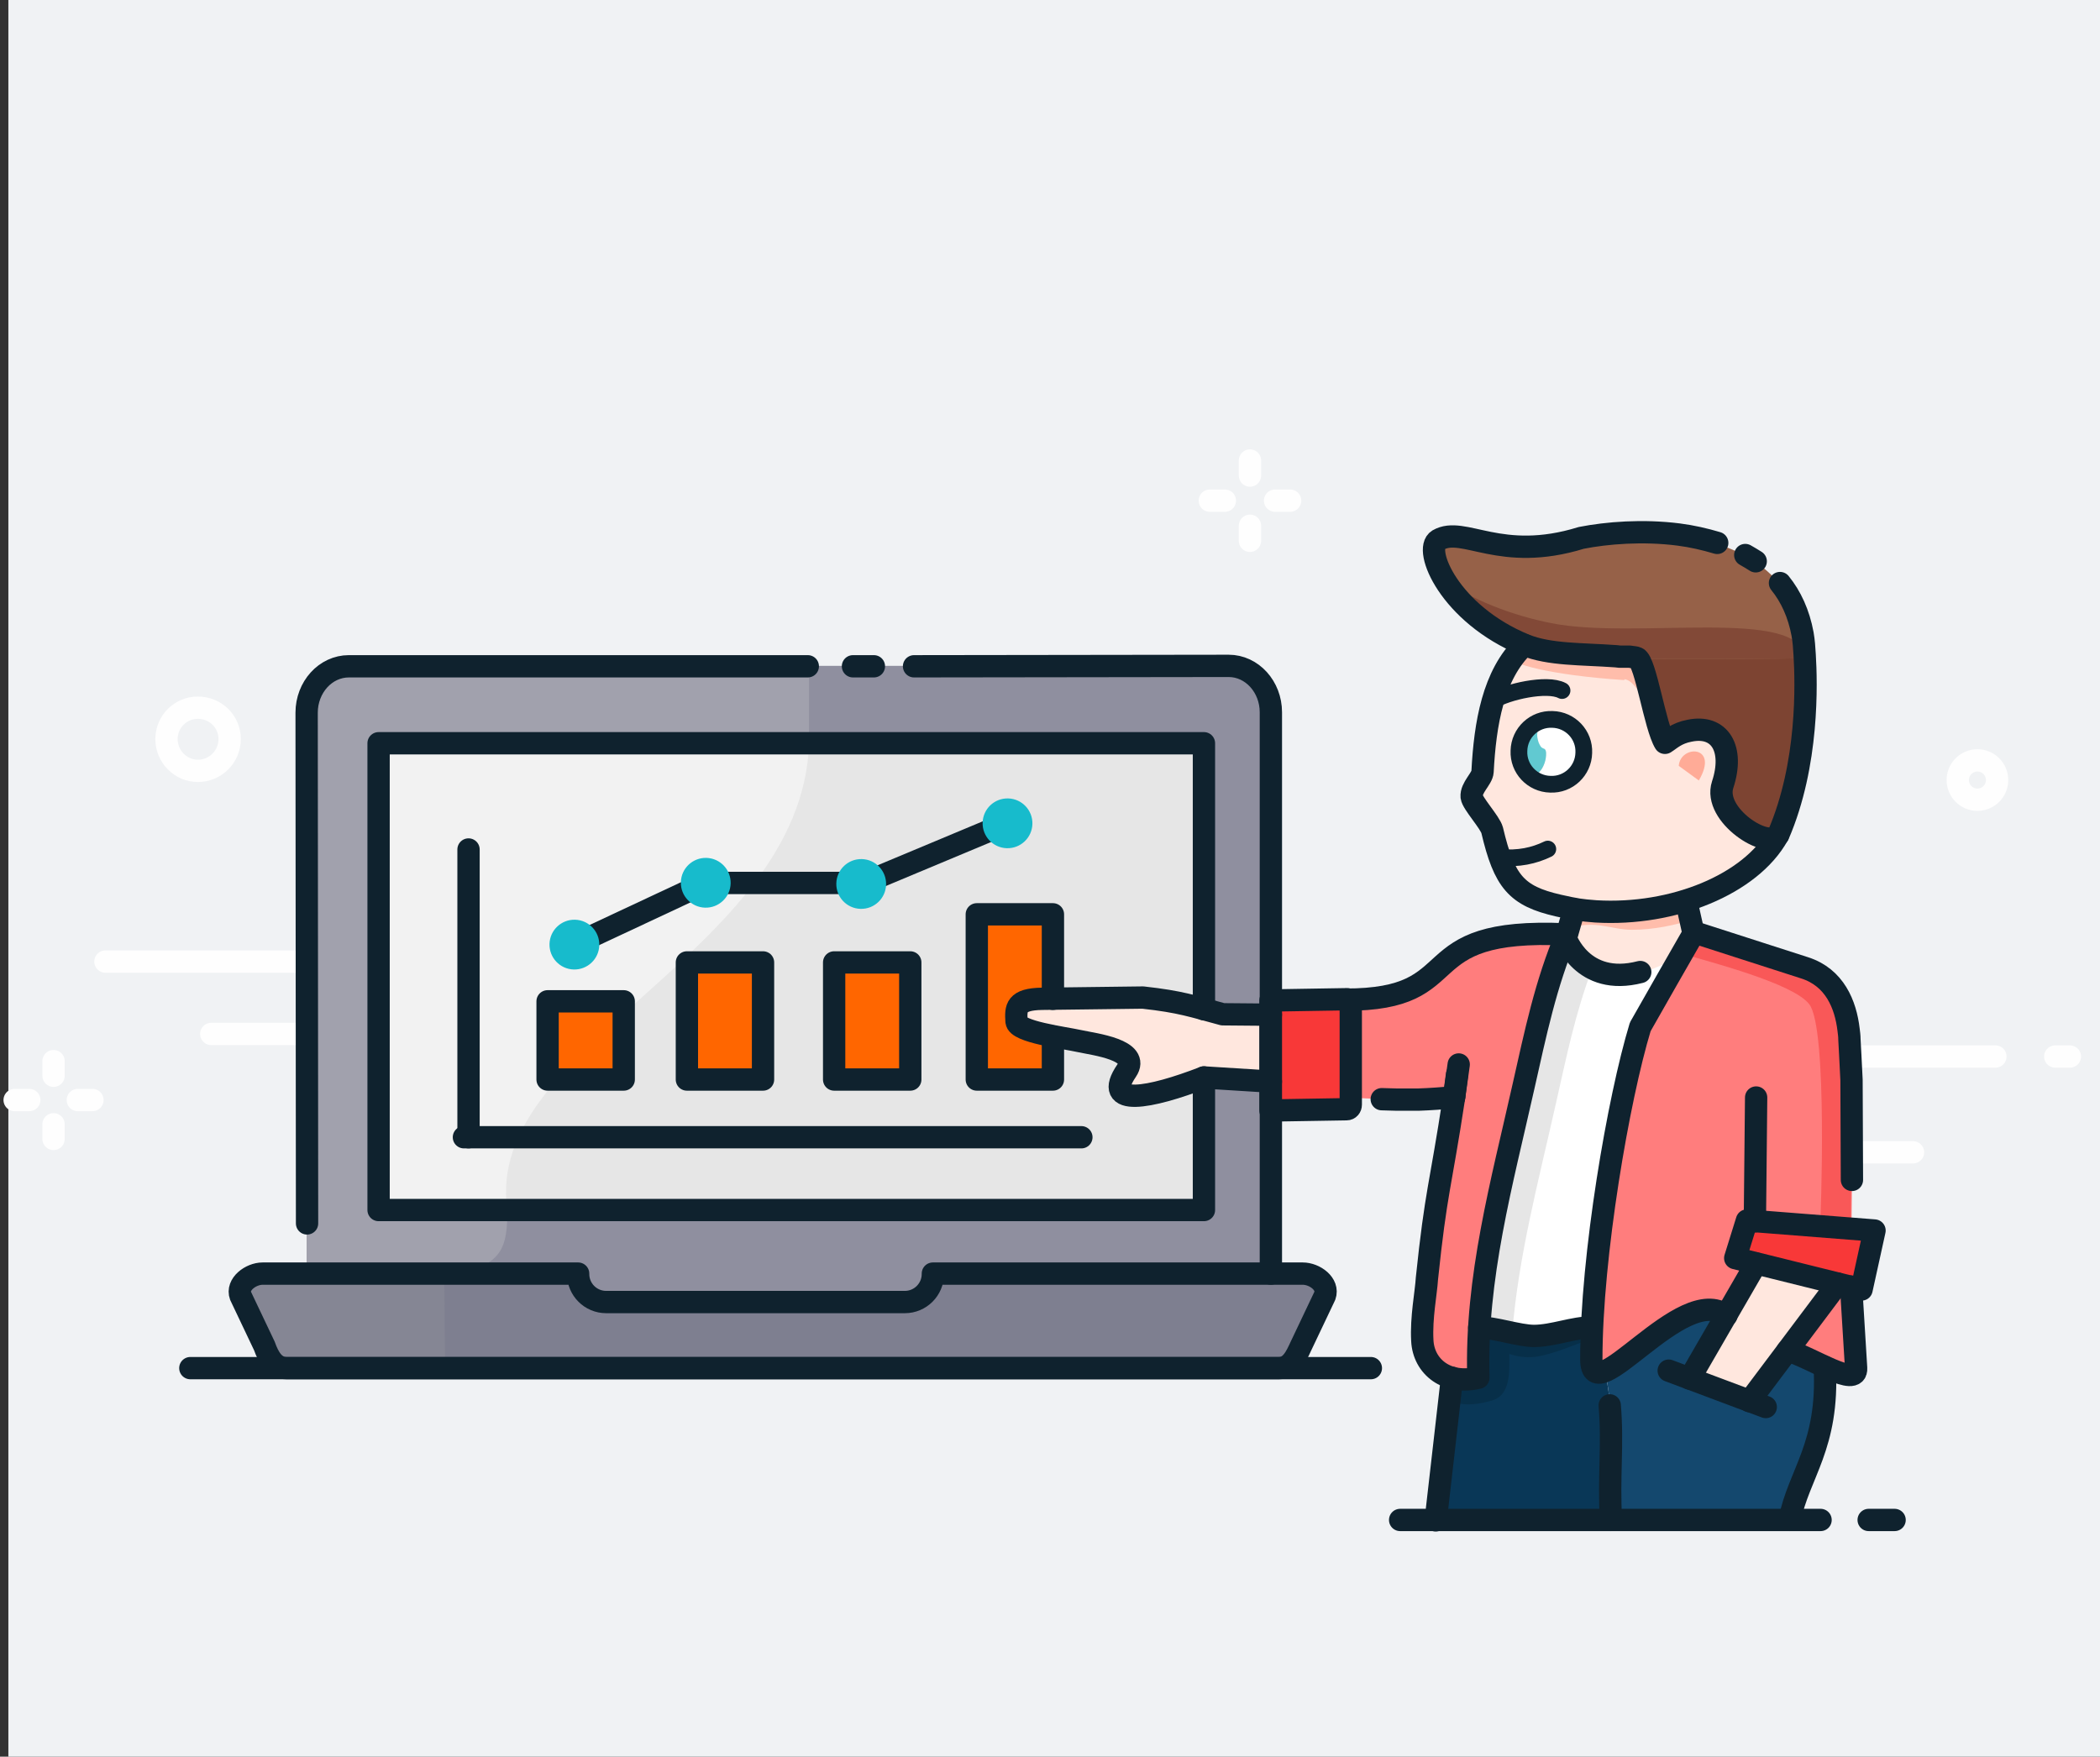 <?xml version="1.0" encoding="UTF-8"?>
<svg width="251px" height="210px" viewBox="0 0 251 210" version="1.1" xmlns="http://www.w3.org/2000/svg" xmlns:xlink="http://www.w3.org/1999/xlink">
    <rect x="0" y="0" width="251" height="210" fill="#333333" stroke="none"/>
    <!-- Generator: Sketch 63.1 (92452) - https://sketch.com -->
    <title>5-track-monitor</title>
    <desc>Created with Sketch.</desc>
    <g id="End-users" stroke="none" stroke-width="1" fill="none" fill-rule="evenodd">
        <g id="Desktop-HD" transform="translate(-877, -1515)">
            <g id="5-track-monitor" transform="translate(878, 1515)">
                <rect id="Rectangle" fill="#F0F2F4" x="0" y="0" width="250" height="210"></rect>
                <g id="Group" transform="translate(0, 55)">
                    <polygon id="Path" fill="#E6E6E6" fill-rule="nonzero" points="44.3 33.9 44.3 89.65 142.95 89.65 142.95 73.85 142.9 73.85 142.95 65.65 142.95 33.9"></polygon>
                    <path d="M142.95,89.65 L44.3,89.65 L44.3,33.9 L142.95,33.9 L142.95,65.65 C143.6,65.85 144.35,66.05 145.2,66.25 L150.95,66.3 L150.95,64.55 L150.95,30.15 C150.95,27.1 148.7,24.6 145.9,24.6 L40.7,24.6 C37.9,24.6 35.65,27.1 35.65,30.15 L35.65,97.25 L68.2,97.25 L68.2,97.3 C68.2,99.15 69.7,100.65 71.55,100.65 L107.25,100.65 C109.1,100.65 110.6,99.15 110.6,97.3 L110.6,97.25 L150.95,97.25 L150.95,77.75 L150.95,74.35 L143,73.85 L143,89.65 L142.95,89.65 Z" id="Path" fill="#8F8F9F" fill-rule="nonzero"></path>
                    <path d="M35.65,30.15 L35.65,97.2 L51.9,97.2 C59.45,96.9 59.6,93.7 59.65,89.6 L44.3,89.6 L44.3,89.6 L44.25,89.6 L44.25,33.85 L95.7,33.8 L95.7,24.55 L40.7,24.6 C37.9,24.6 35.65,27.1 35.65,30.15 Z" id="Path" fill="#A1A1AD" fill-rule="nonzero"></path>
                    <path d="M44.3,33.9 L44.3,89.65 L59.65,89.65 C56.65,69.9 94.8,59 95.7,33.9 L44.3,33.9 Z" id="Path" fill="#F2F2F2" fill-rule="nonzero"></path>
                    <polygon id="Path" fill="#FF6600" fill-rule="nonzero" points="64.5 64.7 64.5 74.05 73.6 74.05 73.6 64.7"></polygon>
                    <polygon id="Path" fill="#FF6600" fill-rule="nonzero" points="81.15 60.1 81.15 74.05 90.25 74.05 90.25 60.1"></polygon>
                    <polygon id="Path" fill="#FF6600" fill-rule="nonzero" points="98.7 60.1 98.7 74.05 107.8 74.05 107.8 60.1"></polygon>
                    <path d="M115.8,54.3 L115.8,74.05 L124.9,74.05 L124.9,68.9 C122.8,68.5 120.55,67.9 120.5,67.15 C120.45,65.55 120.45,64.5 123.55,64.45 L124.9,64.45 L124.9,54.35 L115.8,54.35 L115.8,54.3 Z" id="Path" fill="#FF6600" fill-rule="nonzero"></path>
                    <path d="M30.5,97.25 C29.05,97.25 27.35,98.55 27.85,99.9 L30.7,105.9 C31.2,107.3 31.9,108.55 33.35,108.55 L151.9,108.55 C153.35,108.55 153.95,107.2 154.55,105.9 L157.4,99.9 C157.9,98.5 156.2,97.25 154.75,97.25 L150.95,97.25 L110.6,97.25 L110.6,97.3 L110.6,97.4 L110.6,97.5 L110.6,97.6 L110.6,97.7 L110.6,97.8 L110.6,97.9 L110.6,98 L110.6,98.1 L110.6,98.2 L110.6,98.3 L110.6,98.3 L110.6,98.4 L110.6,98.5 L110.6,98.5 L110.55,98.6 L110.55,98.6 L110.5,98.7 L110.45,98.8 L110.4,98.9 L110.4,98.9 L110.35,98.95 L110.3,99 L110.25,99.05 L110.25,99.05 L110.2,99.1 L110.2,99.1 L110.15,99.15 L110.1,99.2 L110.1,99.2 L110.05,99.25 L110,99.3 L109.95,99.35 L109.9,99.4 L109.85,99.45 L109.85,99.45 L109.8,99.5 L109.75,99.55 L109.75,99.55 L109.7,99.6 L109.65,99.65 L109.65,99.65 L109.6,99.7 L109.55,99.75 L109.5,99.8 L109.45,99.85 L109.4,99.9 L109.4,99.9 L109.35,99.95 L109.3,100 L109.25,100.05 L109.2,100.1 L109.15,100.15 L109.1,100.2 L109.05,100.25 L109,100.3 L108.95,100.35 L108.9,100.4 L108.85,100.45 L108.8,100.5 L108.7,100.55 L108.6,100.6 L108.5,100.65 L108.4,100.7 L108.3,100.7 L108.2,100.7 L108.1,100.7 L108,100.7 L108,100.7 L107.9,100.7 L107.8,100.7 L107.7,100.7 L107.6,100.7 L107.5,100.7 L107.4,100.7 L107.3,100.7 L107.2,100.7 L71.5,100.7 C69.65,100.7 68.15,99.2 68.15,97.35 L68.15,97.3 L30.5,97.3 L30.5,97.25 Z" id="Shape" fill="#7E7F90" fill-rule="nonzero"></path>
                    <path d="M123.6,64.45 C120.45,64.5 120.45,65.55 120.55,67.15 C120.6,67.95 122.85,68.5 124.95,68.9 C126.2,69.15 127.4,69.35 128.05,69.5 C129.9,69.9 135.4,70.55 133.7,73.05 C130.7,77.45 136.5,76.35 142.9,73.85 L142.95,73.85 L150.9,74.35 L150.9,66.35 L145.15,66.3 C144.3,66.05 143.6,65.85 142.9,65.7 C140.75,65.1 139.05,64.7 135.6,64.3 L124.9,64.45 L123.55,64.45 L123.6,64.45 Z" id="Path" fill="#FFE7DE" fill-rule="nonzero"></path>
                    <path d="M150.9,66.3 L150.9,74.3 L150.9,77.7 L160,77.55 C160.3,77.55 160.5,77.3 160.5,77 L160.5,76.15 L160.5,64.9 C160.5,64.6 160.25,64.4 160,64.4 C160,64.4 160,64.4 160,64.4 L159.75,64.4 L150.85,64.55 L150.85,66.3 L150.9,66.3 Z" id="Path" fill="#F83838" fill-rule="nonzero"></path>
                    <path d="M160.55,64.95 L160.55,76.2 C161.25,76.25 167.75,76.75 172.8,76.1 C171.15,86.95 170.65,87.25 169.55,97.8 C169.45,99.5 168.9,102.45 169,105.2 C169.15,108.35 171.95,110.55 175.7,109.65 C175.65,107.65 175.7,105.65 175.8,103.65 C176.4,93.9 178.95,84.45 181.1,74.8 C182.45,68.8 183.65,62.9 186,57.25 C186.1,57.05 186.15,56.85 186.25,56.65 C186.2,56.65 186.2,56.65 186.15,56.65 C167.1,55.75 174.9,64.4 159.95,64.45 C160.25,64.45 160.45,64.7 160.45,64.95 L160.55,64.95 Z" id="Path" fill="#FF7D7D" fill-rule="nonzero"></path>
                    <path d="M186.05,57.25 C183.7,62.9 182.5,68.8 181.15,74.8 C179,84.4 176.45,93.85 175.85,103.65 C177.55,103.65 180.6,104.65 182.4,104.65 C184.65,104.65 187.2,103.65 189.25,103.65 C189.8,91.5 192.7,75.45 195,67.75 L200,59 C190.15,65 186.7,58.55 186.05,57.2 L186.05,57.25 Z" id="Path" fill="#FFFFFF" fill-rule="nonzero"></path>
                    <path d="M187.15,53.7 L186.3,56.7 L186.05,57.3 C186.65,58.65 190.15,65.1 200,59.1 L201.45,56.6 L200.55,52.7 C197.25,53.7 193.5,54.25 189.75,54 C188.55,53.95 188,53.9 187.2,53.75 L187.15,53.7 Z" id="Path" fill="#FFE7DE" fill-rule="nonzero"></path>
                    <polygon id="Path" fill="#FFE7DE" fill-rule="nonzero" points="208.9 96.05 205.25 102.3 200.95 109.8 208.15 112.45 212.65 106.45 218.65 98.45"></polygon>
                    <polygon id="Path" fill="#F83838" fill-rule="nonzero" points="207.8 90.95 206.4 95.4 208.9 96.05 218.65 98.45 220.2 98.8 221.5 99.15 223.05 92.15 220.25 91.9 208.75 91"></polygon>
                    <path d="M218.65,98.45 L212.6,106.5 C213.8,106.85 215.55,107.75 217.1,108.45 C219.15,109.4 220.9,110 220.8,108.6 L220.2,98.85 L218.65,98.45 Z" id="Path" fill="#FF7D7D" fill-rule="nonzero"></path>
                    <path d="M172.6,109.65 L170.65,126.65 L191.55,126.65 C191.15,120.2 192.2,115.45 190.85,108.9 C189.8,109.35 189.15,109.1 189.15,107.5 C189.15,106.3 189.2,105 189.25,103.65 C187.2,103.6 184.65,104.65 182.4,104.65 C180.6,104.65 177.55,103.6 175.85,103.65 C175.75,105.65 175.7,107.6 175.75,109.65 C174.6,109.9 173.55,109.9 172.6,109.65 Z" id="Path" fill="#093757" fill-rule="nonzero"></path>
                    <path d="M190.85,108.9 C192.2,115.45 191.2,120.2 191.55,126.65 L212.9,126.65 C214,121.15 217.6,117.85 217.1,108.4 C215.55,107.7 213.85,106.8 212.6,106.45 L208.1,112.45 L200.95,109.75 L205.25,102.3 C201.25,99.25 194.1,107.45 190.8,108.9 L190.85,108.9 Z" id="Path" fill="#14486E" fill-rule="nonzero"></path>
                    <path d="M194.55,23.75 C195.6,24.25 196.7,31.95 197.9,33.9 C198.55,33.45 199.25,32.75 200.85,32.45 C204.5,31.7 206.15,34.65 204.8,38.9 C203.6,42.55 210.25,46.75 211.45,44.9 C215.95,34.55 214.5,22.2 214.55,22.25 C213.35,8.1 196.05,7.75 187.95,9.4 C178.25,12.4 173.9,7.85 170.85,9.65 C169,10.7 172.2,18.45 181.2,22.2 C184.15,23.4 187.95,23.3 192.1,23.55 L192.55,23.6 L192.75,23.6 L192.85,23.6 L193.1,23.6 L193.25,23.6 L193.35,23.6 L193.45,23.6 L193.7,23.6 C194.15,23.65 194.45,23.7 194.6,23.75 L194.55,23.75 Z" id="Shape" fill="#966148" fill-rule="nonzero"></path>
                    <path d="M177.4,44.3 C177.7,45.55 178,46.6 178.3,47.55 C179.55,51.15 181.3,52.4 185.25,53.3 C186.1,53.5 186.7,53.6 187.15,53.7 C187.95,53.85 188.55,53.9 189.7,53.95 C198.95,54.5 208.2,50.7 211.45,44.85 C210.25,46.7 203.6,42.5 204.8,38.85 C206.2,34.6 204.5,31.65 200.85,32.4 C199.25,32.7 198.55,33.45 197.9,33.85 C196.7,31.9 195.6,24.15 194.55,23.7 C194.45,23.65 194.1,23.6 193.65,23.55 L193.4,23.55 C193.2,23.55 193,23.5 192.8,23.5 L192.7,23.5 L192.5,23.5 L192.05,23.45 C187.9,23.15 184.1,23.3 181.15,22.1 C179.3,23.85 178.15,26.15 177.4,28.75 C176.65,31.4 176.3,34.4 176.15,37.3 C176.1,38.15 174.75,39.2 174.85,40.3 C174.95,41.1 177.05,43.35 177.3,44.3 L177.4,44.3 Z" id="Shape" fill="#FFE7DE" fill-rule="nonzero"></path>
                    <path d="M193.7,23.6 C194.15,23.65 194.45,23.7 194.6,23.75 C194.75,23.8 214.15,23.8 214.7,23.65 C214.35,17.5 194.45,21.5 184.45,19.5 C179.6,18.55 174.7,16.6 171.65,14.3 C173.25,16.95 176.4,20.1 181.25,22.1 C184.2,23.3 188,23.2 192.15,23.45 L192.6,23.5 C192.95,23.55 193.35,23.55 193.7,23.6 Z" id="Path" fill="#824937" fill-rule="nonzero"></path>
                    <path d="M183.8,35.05 C183.8,35.45 183.7,35.85 183.6,36.25 C183.3,37.15 182.75,37.7 182.15,37.65 C181.85,37.65 181.6,37.5 181.4,37.3 C182.1,38.15 183.15,38.7 184.3,38.75 C186.45,38.8 188.25,37.1 188.3,35 C188.35,32.85 186.65,31.05 184.55,31 C183.4,30.95 182.35,31.45 181.65,32.2 C181.75,32.15 181.85,32.1 181.95,32.05 C182.15,32 182.35,32 182.55,32.1 C182.7,32.15 182.8,32.4 182.75,32.7 C182.7,33 182.75,33.35 182.9,33.85 C183.05,34.2 183.2,34.5 183.45,34.55 C183.5,34.6 183.5,34.6 183.55,34.6 C183.7,34.65 183.8,34.85 183.8,35.15 L183.8,35.05 Z" id="Path" fill="#FFFFFF" fill-rule="nonzero"></path>
                    <path d="M182.15,37.65 C182.75,37.7 183.3,37.1 183.6,36.25 C183.75,35.85 183.8,35.45 183.8,35.05 C183.8,34.75 183.7,34.55 183.55,34.5 C183.5,34.5 183.5,34.5 183.45,34.45 C183.2,34.4 183.05,34.1 182.9,33.75 C182.75,33.3 182.7,32.95 182.75,32.6 C182.8,32.3 182.7,32.05 182.55,32 C182.35,31.95 182.15,31.9 181.95,31.95 C181.4,32.1 180.9,32.75 180.7,33.65 C180.25,35.45 181,37.5 182.15,37.55 L182.15,37.65 Z" id="Path" fill="#61C9D1" fill-rule="nonzero"></path>
                    <polyline id="Path" stroke="#0F222E" stroke-width="2.667" stroke-linecap="round" stroke-linejoin="round" points="67.65 57.9 83.35 50.55 102.3 50.55 119.4 43.4"></polyline>
                    <circle id="Oval" fill="#17BBCC" fill-rule="nonzero" transform="translate(67.654, 57.921) rotate(1.63) translate(-67.654, -57.921) " cx="67.654" cy="57.921" r="2.976"></circle>
                    <circle id="Oval" fill="#17BBCC" fill-rule="nonzero" transform="translate(83.355, 50.53) rotate(1.63) translate(-83.355, -50.53) " cx="83.355" cy="50.53" r="2.976"></circle>
                    <circle id="Oval" fill="#17BBCC" fill-rule="nonzero" transform="translate(101.934, 50.672) rotate(1.63) translate(-101.934, -50.672) " cx="101.934" cy="50.672" r="2.976"></circle>
                    <circle id="Oval" fill="#17BBCC" fill-rule="nonzero" transform="translate(119.422, 43.422) rotate(1.63) translate(-119.422, -43.422) " cx="119.422" cy="43.422" r="2.976"></circle>
                    <path d="M193.15,26.2 C194.95,26.3 196.95,31.95 197.7,33.4 C196.6,30.85 195.6,24.2 194.6,23.75 C194.5,23.7 194.15,23.65 193.7,23.6 L193.45,23.6 L193.35,23.6 L193.25,23.6 L193.1,23.6 L192.85,23.6 L192.75,23.6 L192.55,23.6 L192.1,23.55 C187.95,23.25 184.15,23.4 181.2,22.2 C180.7,22.65 180.25,23.2 179.85,23.75 C179.45,24.25 184,25.7 193.15,26.3 L193.15,26.2 Z" id="Path" fill="#FFBDAB" fill-rule="nonzero"></path>
                    <path d="M202.05,38.3 C204.55,34.05 199.85,34 199.65,36.55 L202.05,38.3 Z" id="Path" fill="#FFAB97" fill-rule="nonzero"></path>
                    <line x1="237.5" y1="71.3" x2="220.3" y2="71.3" id="Path" stroke="#FEFEFE" stroke-width="2.667" stroke-linecap="round" stroke-linejoin="round"></line>
                    <path d="M235.35,35.9 C236.65,35.9 237.7,36.95 237.7,38.25 C237.7,39.55 236.65,40.6 235.35,40.6 C234.05,40.6 233,39.55 233,38.25 C233,36.95 234.05,35.9 235.35,35.9 Z" id="Path" stroke="#FEFEFE" stroke-width="2.667" stroke-linecap="round" stroke-linejoin="round"></path>
                    <line x1="143.6" y1="4.85" x2="145.4" y2="4.85" id="Path" stroke="#FEFEFE" stroke-width="2.667" stroke-linecap="round" stroke-linejoin="round"></line>
                    <line x1="151.4" y1="4.85" x2="153.2" y2="4.85" id="Path" stroke="#FEFEFE" stroke-width="2.667" stroke-linecap="round" stroke-linejoin="round"></line>
                    <line x1="148.4" y1="9.65" x2="148.4" y2="7.85" id="Path" stroke="#FEFEFE" stroke-width="2.667" stroke-linecap="round" stroke-linejoin="round"></line>
                    <line x1="148.4" y1="1.85" x2="148.4" y2="0.05" id="Path" stroke="#FEFEFE" stroke-width="2.667" stroke-linecap="round" stroke-linejoin="round"></line>
                    <path d="M30.65,105.9 C31.1,107.2 31.75,108.4 33.05,108.55 C33.1,108.55 33.2,108.55 33.25,108.55 L52.2,108.55 L52.1,97.25 L35.6,97.25 L30.45,97.25 C29,97.25 27.3,98.55 27.8,99.9 L30.65,105.9 Z" id="Path" fill="#858694" fill-rule="nonzero"></path>
                    <line x1="227.65" y1="82.75" x2="220.35" y2="82.75" id="Path" stroke="#FEFEFE" stroke-width="2.667" stroke-linecap="round" stroke-linejoin="round"></line>
                    <line x1="11.6" y1="59.95" x2="35.55" y2="59.95" id="Path" stroke="#FEFEFE" stroke-width="2.667" stroke-linecap="round" stroke-linejoin="round"></line>
                    <path d="M22.65,29.6 C20.55,29.6 18.9,31.3 18.9,33.35 C18.9,35.45 20.6,37.15 22.65,37.15 C24.75,37.15 26.45,35.45 26.45,33.35 C26.45,31.25 24.75,29.6 22.65,29.6 Z" id="Path" stroke="#FEFEFE" stroke-width="2.667" stroke-linecap="round" stroke-linejoin="round"></path>
                    <line x1="24.25" y1="68.6" x2="35.55" y2="68.6" id="Path" stroke="#FEFEFE" stroke-width="2.667" stroke-linecap="round" stroke-linejoin="round"></line>
                    <path d="M186.55,55.95 C189.8,54.95 191.55,56.15 194.05,56.15 C196.8,56.15 199.25,55.55 201.1,55 L200.55,52.65 C197.2,53.7 193.45,54.2 189.75,53.95 C189.65,53.95 189.55,53.95 189.45,53.95 C188.5,53.9 187.95,53.85 187.2,53.7 L186.55,55.95 Z" id="Path" fill="#FFBDAB" fill-rule="nonzero"></path>
                    <line x1="0.75" y1="76.5" x2="2.5" y2="76.5" id="Path" stroke="#FEFEFE" stroke-width="2.667" stroke-linecap="round" stroke-linejoin="round"></line>
                    <line x1="8.3" y1="76.5" x2="10.05" y2="76.5" id="Path" stroke="#FEFEFE" stroke-width="2.667" stroke-linecap="round" stroke-linejoin="round"></line>
                    <line x1="5.4" y1="81.15" x2="5.4" y2="79.4" id="Path" stroke="#FEFEFE" stroke-width="2.667" stroke-linecap="round" stroke-linejoin="round"></line>
                    <line x1="5.4" y1="73.6" x2="5.4" y2="71.85" id="Path" stroke="#FEFEFE" stroke-width="2.667" stroke-linecap="round" stroke-linejoin="round"></line>
                    <path d="M186.05,57.25 C183.7,62.9 182.5,68.8 181.15,74.8 C179,84.4 176.45,93.85 175.85,103.65 C176.85,103.65 178.35,104 179.75,104.3 C180.5,95.1 182.9,86.15 184.95,77 C186.2,71.45 187.3,66.05 189.3,60.8 C187.3,59.75 186.35,57.9 186.05,57.25 Z" id="Path" fill="#E6E6E6" fill-rule="nonzero"></path>
                    <path d="M195,67.8 C192.65,75.5 189.8,91.55 189.25,103.7 C189.2,105.05 189.15,106.3 189.15,107.55 C189.15,108.3 189.3,108.75 189.55,109 C189.85,109.25 190.3,109.2 190.85,108.95 C194.1,107.5 201.3,99.25 205.3,102.35 L208.9,96.1 L206.4,95.5 L206.4,95.5 L206.4,95.5 L207.8,91 L208.75,91.05 L220.3,91.95 L220.45,77.35 L220.35,74.9 L220.1,69.4 C219.95,66.1 218.85,62.15 214.75,60.85 L201.55,56.6 L201.55,56.6 L200.1,59.1 L195.1,67.85 L195,67.8 Z" id="Path" fill="#FF7D7D" fill-rule="nonzero"></path>
                    <path d="M200,59 C203.4,60 213.35,62.55 215.25,65.05 C217.5,67.95 216.6,91 216.55,91.6 L220.2,91.9 L220.35,77.3 L220.25,74.85 L220,69.35 C219.85,66.05 218.75,62.1 214.65,60.8 L201.45,56.55 L201.45,56.55 L200.05,59 L200,59 Z" id="Path" fill="#F95858" fill-rule="nonzero"></path>
                    <line x1="172.8" y1="76.2" x2="173.35" y2="72.25" id="Path" stroke="#0F222E" stroke-width="2.667" stroke-linecap="round" stroke-linejoin="round"></line>
                    <path d="M172.3,112.35 C173.9,113.35 176.4,112.7 177.4,112.4 C179.45,111.75 179.45,109.25 179.4,106.85 C180.4,107.2 181.7,107.4 183.1,107.1 C185.9,106.5 187.95,105.3 189.2,105.2 C189.2,104.7 189.25,104.2 189.25,103.7 C187.2,103.65 184.7,104.7 182.45,104.7 C181.65,104.7 180.6,104.5 179.5,104.25 L179.5,104.25 L179.5,104.25 C178.1,103.95 176.9,103.65 175.9,103.65 C175.8,105.65 175.75,107.6 175.8,109.65 C174.65,109.9 173.6,109.9 172.65,109.65 L172.35,112.35 L172.3,112.35 Z" id="Path" fill="#072F49" fill-rule="nonzero"></path>
                    <line x1="216.6" y1="126.7" x2="166.35" y2="126.7" id="Path" stroke="#0F222E" stroke-width="2.667" stroke-linecap="round" stroke-linejoin="round"></line>
                    <line x1="222.35" y1="126.7" x2="225.45" y2="126.7" id="Path" stroke="#0F222E" stroke-width="2.667" stroke-linecap="round" stroke-linejoin="round"></line>
                    <line x1="162.85" y1="108.55" x2="21.75" y2="108.55" id="Path" stroke="#0F222E" stroke-width="2.667" stroke-linecap="round" stroke-linejoin="round"></line>
                    <line x1="244.65" y1="71.3" x2="246.4" y2="71.3" id="Path" stroke="#FEFEFE" stroke-width="2.667" stroke-linecap="round" stroke-linejoin="round"></line>
                    <path d="M194.6,23.75 C195.6,24.2 196.6,30.85 197.7,33.4 C197.8,33.6 197.9,33.8 197.95,33.9 C198.6,33.45 199.3,32.75 200.9,32.45 C204.55,31.7 206.2,34.65 204.85,38.9 C203.65,42.55 210.3,46.75 211.5,44.9 C215.1,36.65 214.9,27.2 214.7,23.65 C214.2,23.8 194.75,23.85 194.6,23.75 Z" id="Path" fill="#7D4432" fill-rule="nonzero"></path>
                    <g id="_320787912" stroke-linecap="round" stroke-linejoin="round" transform="translate(27.65, 8.6)" stroke="#0F222E">
                        <path d="M5.6,99.95 L124.2,99.95 C125.65,99.95 126.25,98.6 126.85,97.3 L129.7,91.3 C130.2,89.9 128.5,88.65 127.05,88.65 L82.85,88.65 L82.85,88.7 L82.85,88.7 C82.85,90.55 81.35,92.05 79.5,92.05 L43.8,92.05 C41.95,92.05 40.45,90.55 40.45,88.7 L40.45,88.7 L40.45,88.65 L2.75,88.65 C1.3,88.65 -0.4,89.95 0.1,91.3 L2.95,97.3 C3.45,98.7 4.15,99.95 5.6,99.95 Z" id="Path" stroke-width="2.667"></path>
                        <path d="M123.25,88.65 L123.25,21.55 C123.25,18.5 121,16 118.2,16 L80.6,16.05 M75.8,16.05 L73.3,16.05 M67.9,16.05 L65,16.05 L13.05,16.05 C10.25,16.05 8,18.55 8,21.6 L8.05,82.65" id="Shape" stroke-width="2.667"></path>
                        <line x1="170.8" y1="100.25" x2="182.4" y2="104.6" id="Path" stroke-width="2.667"></line>
                        <line x1="158.65" y1="48.05" x2="159.5" y2="45.1" id="Path" stroke-width="2.667"></line>
                        <line x1="173.75" y1="47.9" x2="172.9" y2="44.1" id="Path" stroke-width="2.667"></line>
                        <path d="M153.55,13.5 C149.8,17.05 148.85,22.95 148.55,28.65 C148.5,29.5 147.15,30.55 147.25,31.65 C147.35,32.45 149.45,34.7 149.7,35.65 C151.15,41.8 152.6,43.5 157.6,44.65 C159.85,45.15 160.2,45.2 162.1,45.35 C171.35,45.9 180.6,42.1 183.85,36.25" id="Path" stroke-width="2.667"></path>
                        <path d="M179.95,2.75 C180.4,3 180.8,3.25 181.2,3.5 M184.1,6.1 C185.4,7.7 186.35,9.75 186.8,12.2 C186.95,13.05 187,13.85 187.05,14.7 C187.25,18 187.55,27.75 183.9,36.2 C182.7,38.05 176.05,33.85 177.25,30.2 C178.65,25.95 176.95,23 173.3,23.75 C171.7,24.05 171,24.8 170.35,25.2 C169.15,23.25 168.05,15.5 167,15.05 L167,15.05 C166.9,15 166.55,14.95 166.1,14.9 L166.1,14.9 L165.85,14.9 L165.85,14.9 L165.75,14.9 L165.75,14.9 L165.65,14.9 L165.65,14.9 L165.5,14.9 L165.5,14.9 L165.25,14.9 L165.25,14.9 L165.15,14.9 L165.15,14.9 L164.95,14.9 L164.95,14.9 L164.5,14.85 L164.5,14.85 C160.35,14.55 156.55,14.7 153.6,13.5 C144.6,9.8 141.4,2.05 143.25,0.95 C146.3,-0.8 150.65,3.7 160.35,0.7 C163.4,0.1 167.7,-0.25 172,0.3 C173.55,0.5 175.1,0.85 176.6,1.3" id="Shape" stroke-width="2.667"></path>
                        <path d="M161.55,95.1 C159.5,95.05 156.95,96.1 154.7,96.1 C152.9,96.1 149.85,95.05 148.15,95.1 M144.9,101.1 L142.95,118.15" id="Shape" stroke-width="2.667"></path>
                        <path d="M185.25,118.1 C186.35,112.55 189.95,109.3 189.45,99.8 M163.75,104.4 C164.15,109.05 163.6,113.05 163.9,118.1" id="Shape" stroke-width="2.667"></path>
                        <path d="M136.5,67.8 C137.05,67.8 137.65,67.85 138.25,67.85 C139.1,67.85 140,67.85 140.9,67.85 C142.3,67.8 143.8,67.7 145.15,67.55 C143.5,78.4 143,78.7 141.9,89.25 C141.8,90.95 141.2,93.9 141.35,96.65 C141.5,99.8 144.3,102 148.05,101.1 C147.7,89.15 150.85,77.85 153.45,66.25 C154.85,60.05 156.1,53.95 158.6,48.1 C139.35,47.2 147.35,55.95 132.1,55.9" id="Path" stroke-width="2.667"></path>
                        <path d="M185,97.85 C187.85,98.65 193.35,102.4 193.2,99.95 L192.6,90.2 M192.7,77.45 L192.65,65.5 L192.5,62.5 L192.4,60.65 C192.4,60.25 192.35,59.9 192.3,59.5 C191.95,56.5 190.65,53.25 187.05,52.1 L173.85,47.85 C171.7,51.6 169.55,55.35 167.4,59.15 C164.8,67.7 161.55,86.5 161.55,98.9 C161.55,105.4 172.4,89.6 177.7,93.65" id="Shape" stroke-width="2.667"></path>
                        <path d="M158.45,48.45 C158.45,48.45 160.45,54.4 167.4,52.6" id="Path" stroke-width="2.667"></path>
                        <line x1="145.5" y1="64.85" x2="145.15" y2="67.5" id="Path" stroke-width="2.667"></line>
                        <line x1="181.25" y1="67.6" x2="181.1" y2="82.4" id="Path" stroke-width="2.667"></line>
                        <path d="M173.3,101.2 L181.25,87.45 M191,89.85 L180.45,103.9" id="Shape" stroke-width="2.667"></path>
                        <polygon id="Path" stroke-width="2.667" points="178.75 86.8 193.85 90.55 195.4 83.5 180.15 82.3"></polygon>
                        <polyline id="Path" stroke-width="2.667" points="115.25 57.05 115.25 25.25 16.6 25.25 16.6 81.05 115.25 81.05 115.25 65.2"></polyline>
                        <polyline id="Path" stroke-width="2.667" points="97.2 60.3 97.2 65.45 88.1 65.45 88.1 45.7 97.2 45.7 97.2 55.8"></polyline>
                        <polygon id="Path" stroke-width="2.667" points="36.8 56.1 45.9 56.1 45.9 65.45 36.8 65.45"></polygon>
                        <polygon id="Path" stroke-width="2.667" points="53.45 51.45 62.55 51.45 62.55 65.45 53.45 65.45"></polygon>
                        <polygon id="Path" stroke-width="2.667" points="71.05 51.45 80.15 51.45 80.15 65.45 71.05 65.45"></polygon>
                        <path d="M123.25,57.7 L117.5,57.65 C113.95,56.7 112.5,56.15 107.95,55.65 L95.9,55.8 C92.75,55.85 92.75,56.9 92.85,58.5 C92.9,59.75 98.55,60.45 100.35,60.85 C102.2,61.25 107.7,61.9 106,64.4 C103,68.8 108.8,67.7 115.25,65.2 L123.25,65.7" id="Path" stroke-width="2.667"></path>
                        <path d="M132.35,55.85 L123.2,56 L123.2,69.15 L132.3,69 C132.6,69 132.8,68.75 132.8,68.45 L132.8,56.35 C132.8,56.05 132.55,55.85 132.3,55.85 L132.35,55.85 Z" id="Path" stroke-width="2.667"></path>
                        <path d="M158.05,18.95 C156.25,18 151.45,19.1 149.8,20.15" id="Path" stroke-width="2"></path>
                        <path d="M156.35,37.9 C154.7,38.7 152.85,39.1 150.6,38.9" id="Path" stroke-width="2"></path>
                        <path d="M156.9,22.4 C159.05,22.45 160.75,24.25 160.65,26.4 C160.6,28.55 158.8,30.25 156.65,30.15 C154.5,30.1 152.8,28.3 152.9,26.15 C152.95,24 154.75,22.3 156.9,22.4 Z" id="Path" stroke-width="2"></path>
                        <line x1="26.8" y1="72.35" x2="100.6" y2="72.35" id="Path" stroke-width="2.667"></line>
                        <line x1="27.35" y1="37.95" x2="27.35" y2="72.35" id="Path" stroke-width="2.667"></line>
                    </g>
                </g>
            </g>
        </g>
    </g>
</svg>